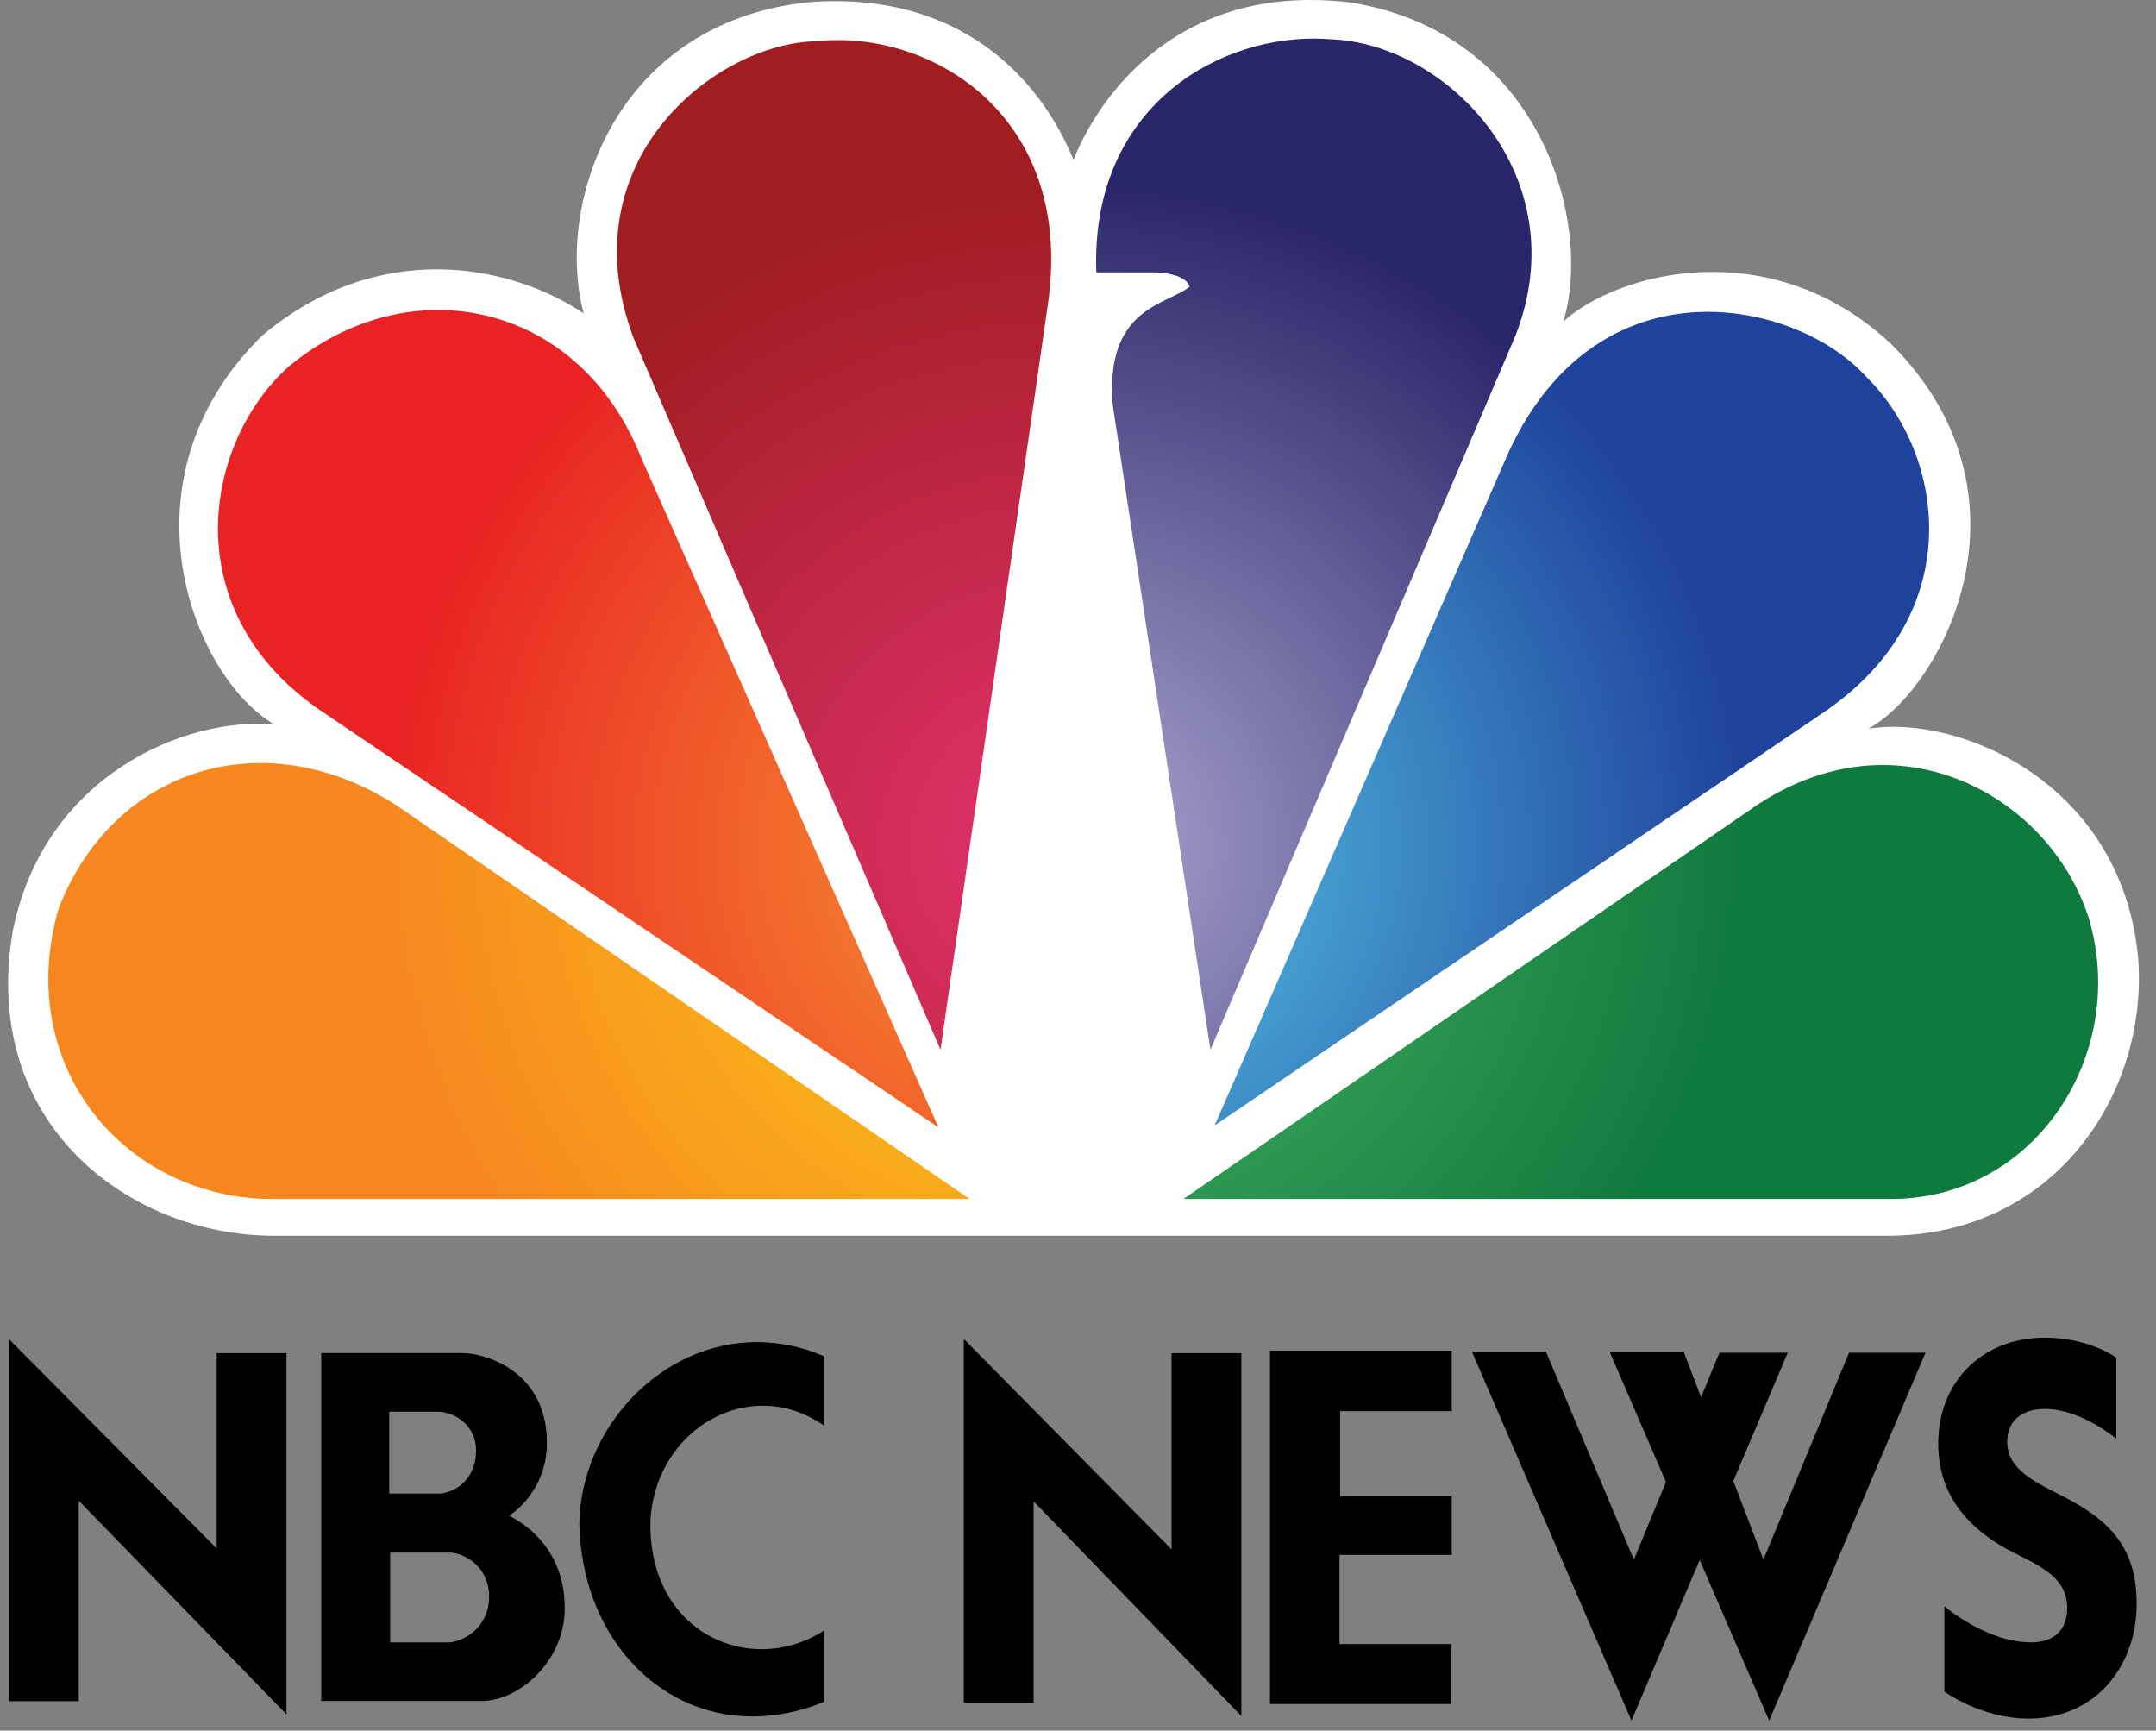 <svg width="76" height="61" viewBox="0 0 76 61" fill="none" xmlns="http://www.w3.org/2000/svg">
<rect x="0" y="0" width="76" height="61" fill="#808080" stroke="none"/>
<path d="M37.84 5.633C36.669 2.759 33.817 -0.345 28.474 0.081C21.669 0.808 19.547 7.22 20.576 11.045C17.865 9.241 13.257 8.448 9.234 11.835C4.039 16.954 6.817 23.877 9.673 25.537C6.526 25.251 1.553 27.341 0.452 32.81C-0.718 39.599 4.547 43.557 9.673 43.557H66.521C72.45 43.557 75.739 38.516 75.37 33.761C74.788 27.555 69.012 25.174 65.861 25.684C68.494 24.24 72.01 17.458 66.663 12.125C62.42 8.157 57.01 9.601 55.108 11.332C56.133 8.017 54.451 1.165 47.569 0.081C47.093 0.028 46.635 0 46.198 0C40.944 0.001 38.581 3.776 37.84 5.633Z" fill="white"/>
<path d="M10.181 12.917C7.18 15.588 6.087 21.64 11.497 25.178L33.082 39.737L22.616 16.165C20.423 10.603 14.424 9.39 10.181 12.917Z" fill="url(#paint0_radial_45_5119)"/>
<path d="M28.761 1.455C25.252 1.525 19.984 5.633 22.329 11.905L33.153 37.001L36.956 10.605C37.837 4.046 32.788 1.018 28.761 1.455Z" fill="url(#paint1_radial_45_5119)"/>
<path d="M38.645 9.6H40.692C40.692 9.6 41.785 9.6 41.934 10.107C41.128 10.754 38.936 10.834 39.227 14.288L42.668 37L53.418 11.837C55.617 6.219 51.001 1.527 46.907 1.384C46.716 1.37 46.524 1.359 46.326 1.359C42.65 1.359 38.44 3.985 38.645 9.6Z" fill="url(#paint2_radial_45_5119)"/>
<path d="M52.986 16.379L42.817 39.668L64.395 25.033C69.37 21.565 68.568 16.019 65.783 13.278C64.615 11.988 62.473 10.992 60.202 10.992C57.52 10.991 54.65 12.39 52.986 16.379Z" fill="url(#paint3_radial_45_5119)"/>
<path d="M61.98 28.345L41.715 42.26H66.667C71.786 42.26 75.075 37.071 73.613 32.309C72.634 29.317 69.735 26.967 66.372 26.964C64.956 26.964 63.455 27.383 61.98 28.345Z" fill="url(#paint4_radial_45_5119)"/>
<path d="M9.6 42.261H34.183L13.914 28.346C9.231 25.388 3.966 27.119 2.064 32.027C0.453 37.646 4.477 42.261 9.6 42.261Z" fill="url(#paint5_radial_45_5119)"/>
<path d="M68.539 59.619V56.614C68.539 56.614 70.01 57.889 71.6 57.889C72.43 57.889 72.87 57.426 72.87 56.674C72.87 55.519 71.779 55.152 70.704 54.581C69.583 53.944 68.323 52.861 68.323 50.885C68.323 48.688 69.891 47.147 72.083 47.147C73.663 47.147 74.602 47.857 74.602 47.857V50.714C74.602 50.714 73.368 49.661 72.087 49.661C71.258 49.661 70.756 50.091 70.756 50.813C70.756 51.799 71.712 52.225 72.739 52.75C74.385 53.596 75.318 54.56 75.318 56.534C75.318 58.699 73.896 60.575 71.504 60.575C69.826 60.575 68.539 59.619 68.539 59.619Z" fill="black"/>
<path d="M13.753 54.724H15.883C16.373 54.757 17.241 55.207 17.241 56.274C17.241 57.39 16.34 57.84 15.852 57.89H13.753L13.753 54.724ZM13.721 49.758H15.474C16.073 49.793 16.782 50.259 16.782 51.125C16.782 51.975 16.246 52.541 15.553 52.642H13.721V49.758ZM11.323 47.692V59.955H16.973C18.313 59.955 19.907 58.539 19.907 56.69C19.907 54.757 18.709 53.808 17.95 53.425C17.95 53.425 19.339 52.575 19.277 50.742C19.214 48.276 17.051 47.692 16.31 47.692H11.323" fill="black"/>
<path d="M0.315 47.198V59.96H2.777V52.896L10.099 60.426V47.696H7.638V54.579L0.315 47.198Z" fill="black"/>
<path d="M20.421 53.676C20.483 57.581 23.128 60.501 26.529 60.501C27.335 60.501 28.185 60.339 29.053 59.984V57.468C28.365 57.914 27.599 58.129 26.849 58.129C24.791 58.129 22.849 56.514 22.93 53.576C23.068 51.193 24.907 49.547 26.89 49.547C27.616 49.547 28.363 49.769 29.053 50.254V47.805C28.248 47.459 27.448 47.305 26.678 47.305C23.286 47.304 20.486 50.34 20.421 53.676Z" fill="black"/>
<path d="M36.436 52.92L43.758 60.485V47.695H41.298V54.61L33.974 47.194V60.016H36.436V52.92Z" fill="black"/>
<path d="M44.768 47.605H51.176V49.74H47.24V52.734H51.176V54.805H47.218V57.947H51.156V60.061H44.768V47.605Z" fill="black"/>
<path d="M51.883 47.636L57.51 60.647L59.915 54.984L62.365 60.647L67.874 47.679H65.18L62.162 54.973L61.1 52.201L63.018 47.68H60.612L59.963 49.247L59.347 47.636H56.735L58.727 52.236L57.594 54.973L54.492 47.636H51.883Z" fill="black"/>
<defs>
<radialGradient id="paint0_radial_45_5119" cx="0" cy="0" r="1" gradientUnits="userSpaceOnUse" gradientTransform="translate(37.508 29.832) rotate(90) scale(23.401 23.974)">
<stop stop-color="#F89C30"/>
<stop offset="1" stop-color="#E92224"/>
</radialGradient>
<radialGradient id="paint1_radial_45_5119" cx="0" cy="0" r="1" gradientUnits="userSpaceOnUse" gradientTransform="translate(37.508 29.831) rotate(90) scale(23.401 23.974)">
<stop stop-color="#E4326E"/>
<stop offset="1" stop-color="#A01D20"/>
</radialGradient>
<radialGradient id="paint2_radial_45_5119" cx="0" cy="0" r="1" gradientUnits="userSpaceOnUse" gradientTransform="translate(37.508 29.832) rotate(90) scale(23.401 23.974)">
<stop stop-color="#ADA7D2"/>
<stop offset="1" stop-color="#2A266A"/>
</radialGradient>
<radialGradient id="paint3_radial_45_5119" cx="0" cy="0" r="1" gradientUnits="userSpaceOnUse" gradientTransform="translate(37.508 29.833) rotate(90) scale(23.401 23.974)">
<stop stop-color="#5AD1EC"/>
<stop offset="1" stop-color="#1F439C"/>
</radialGradient>
<radialGradient id="paint4_radial_45_5119" cx="0" cy="0" r="1" gradientUnits="userSpaceOnUse" gradientTransform="translate(37.508 29.831) rotate(90) scale(23.401 23.974)">
<stop stop-color="#50BA69"/>
<stop offset="1" stop-color="#0F7A3D"/>
</radialGradient>
<radialGradient id="paint5_radial_45_5119" cx="0" cy="0" r="1" gradientUnits="userSpaceOnUse" gradientTransform="translate(37.509 29.832) rotate(90) scale(23.401 23.974)">
<stop stop-color="#FCD414"/>
<stop offset="1" stop-color="#F6871F"/>
</radialGradient>
</defs>
</svg>
